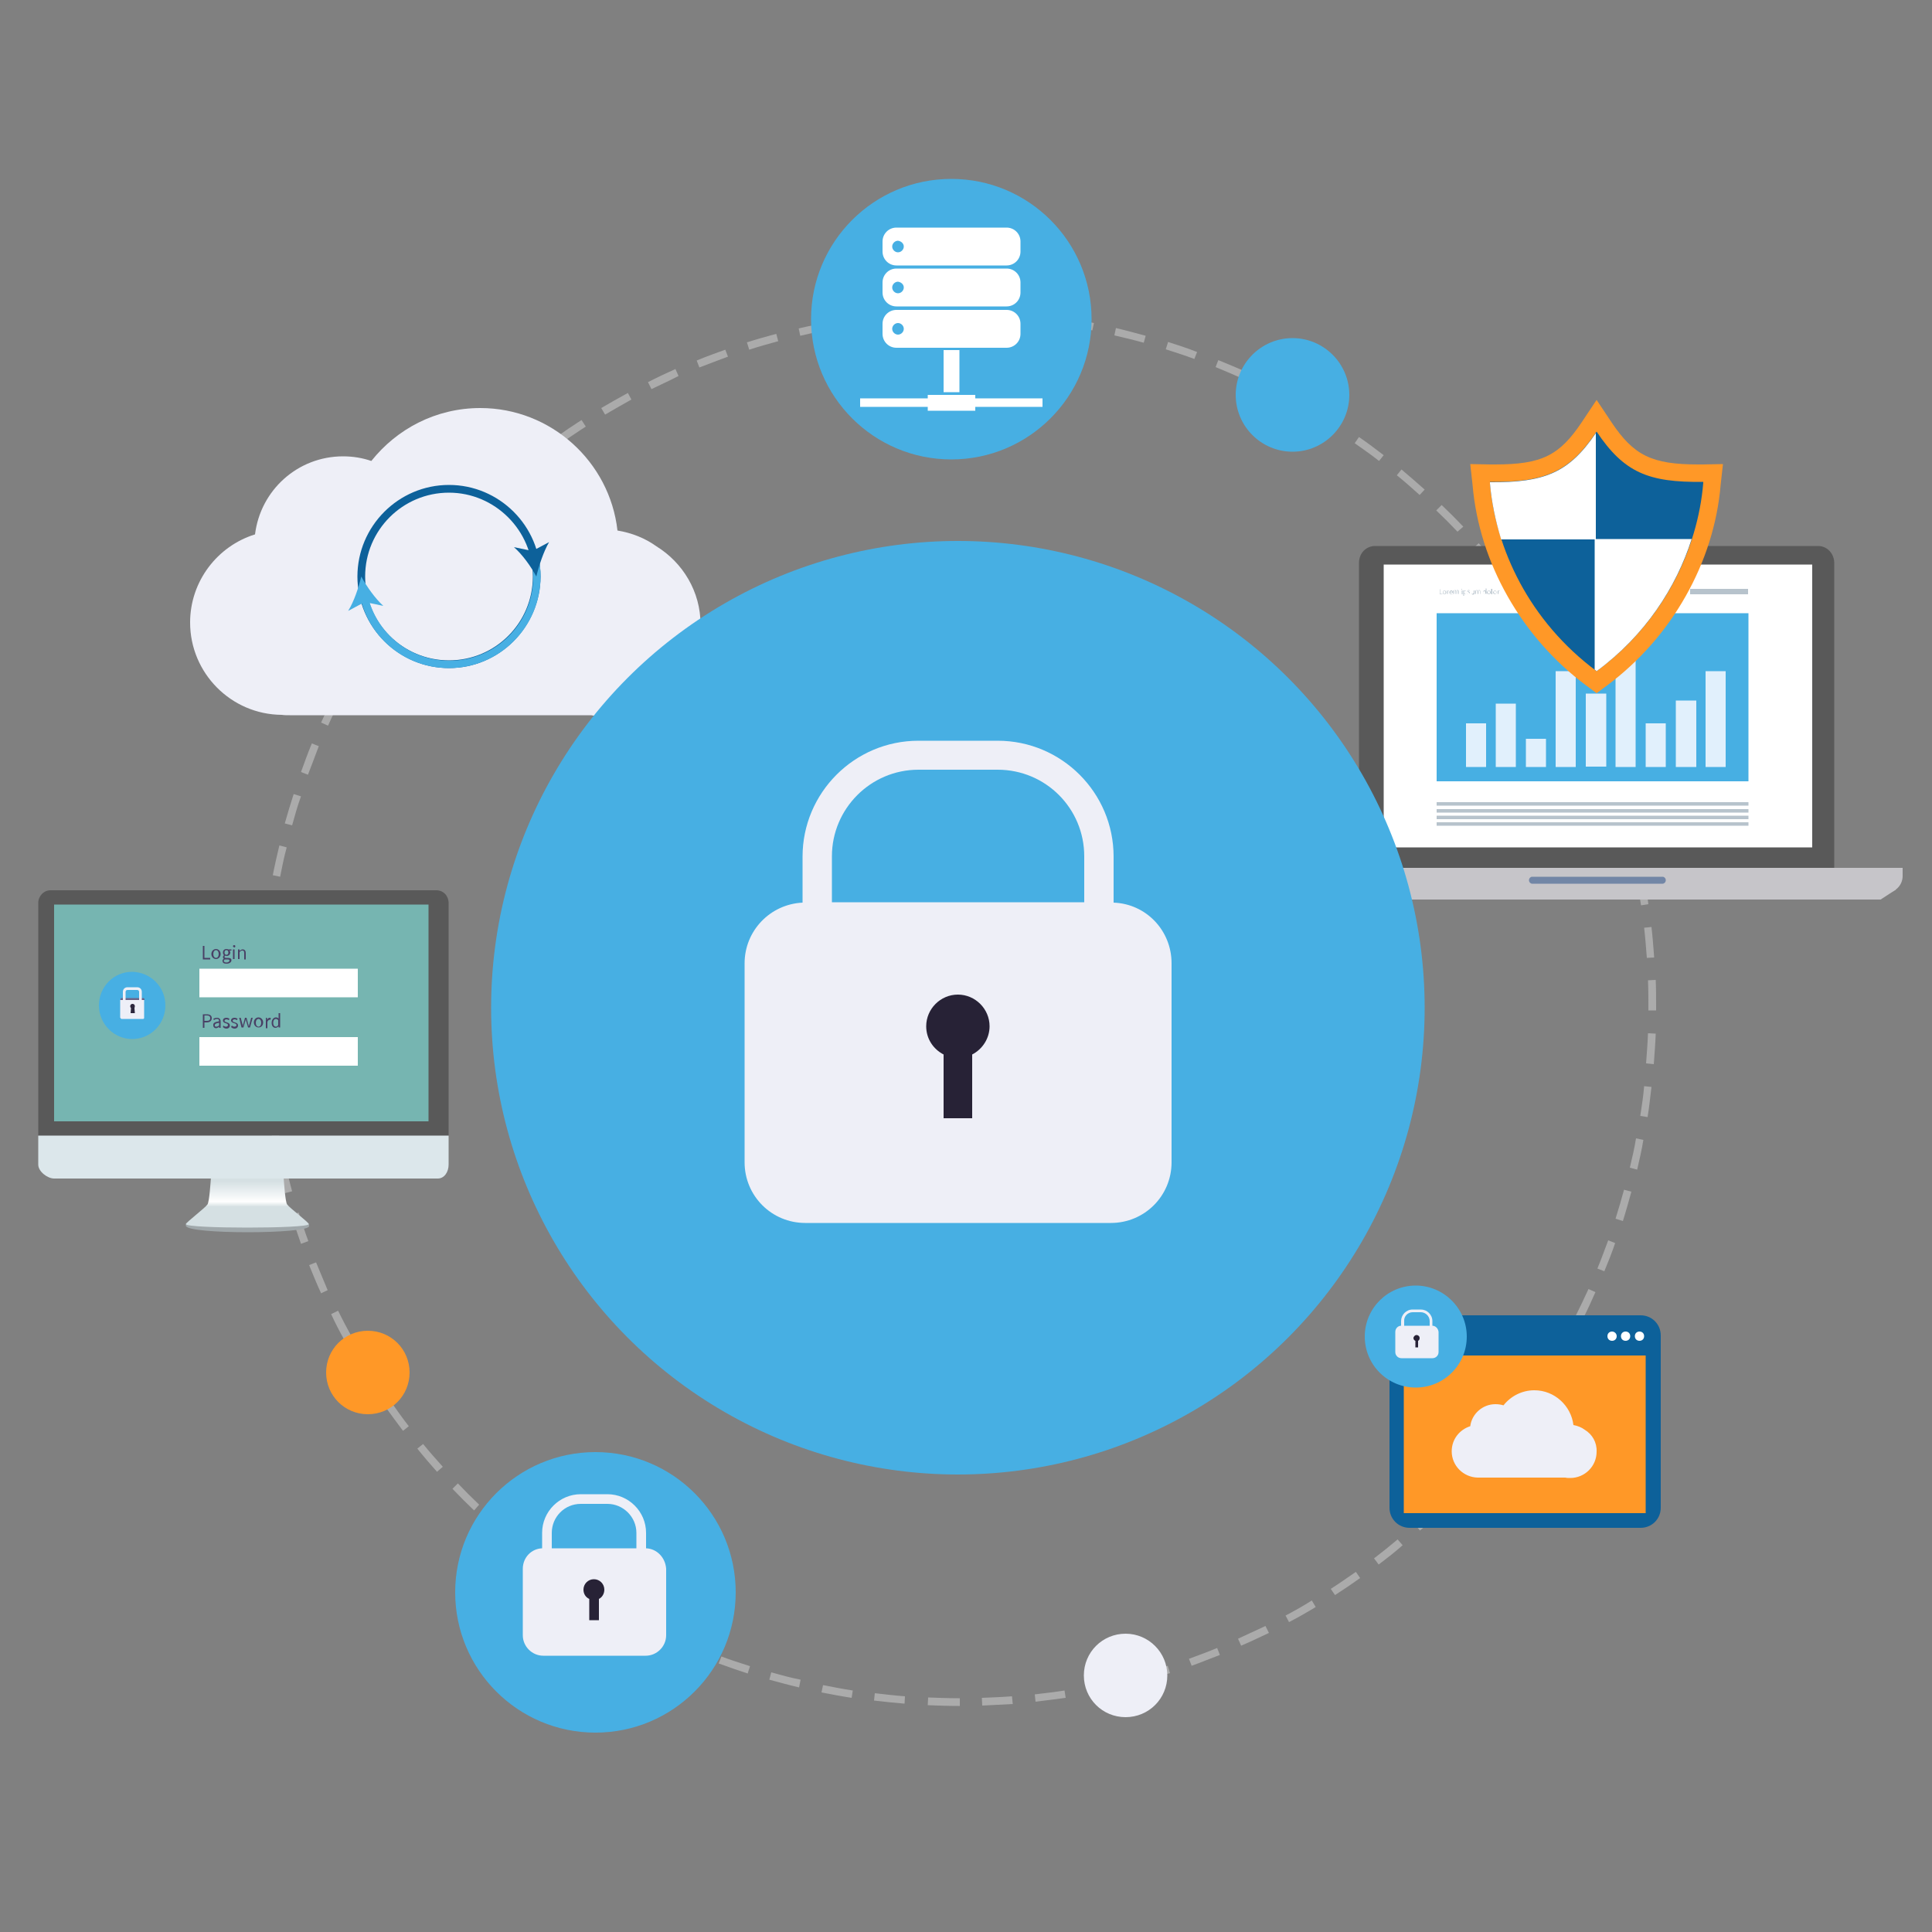 <?xml version="1.0" encoding="utf-8"?>
<!-- Generator: Adobe Illustrator 22.0.1, SVG Export Plug-In . SVG Version: 6.00 Build 0)  -->
<svg version="1.1" id="_x2014_ÎÓÈ_x5F_1" xmlns="http://www.w3.org/2000/svg" xmlns:xlink="http://www.w3.org/1999/xlink"
	 x="0px" y="0px" width="500px" height="500px" viewBox="0 0 500 500" style="enable-background:new 0 0 500 500;"
	 xml:space="preserve">
<rect x="0" y="0" width="500" height="500" fill="#808080" stroke="none"/>
<style type="text/css">
	.st0{opacity:0.5;}
	.st1{fill:#D6D6D6;}
	.st2{fill:#FFFFFF;}
	.st3{fill:#595959;}
	.st4{fill:#C6C5C9;}
	.st5{fill:#7286A6;}
	.st6{fill:#47AFE3;}
	.st7{opacity:0.3;fill:#103754;enable-background:new    ;}
	.st8{opacity:0.3;}
	.st9{fill:#103754;}
	.st10{fill:#E1F0FC;}
	.st11{fill:#FF9827;}
	.st12{fill:#0D619A;}
	.st13{fill:#EEEFF7;}
	.st14{fill:#272236;}
	.st15{fill:#76B5B1;}
	.st16{fill:#A0A8AB;}
	.st17{fill:url(#SVGID_1_);}
	.st18{fill:#DCE7EB;}
	.st19{fill:#494065;}
	.st20{fill:#6B6387;}
	.st21{fill:#2C273D;}
</style>
<g class="st0">
	<path class="st1" d="M248,441.5c-2.6,0-5.3-0.1-7.9-0.2l0.1-2c2.6,0.1,5.2,0.2,7.8,0.2h0.4v2H248z M254.2,441.4l-0.1-2
		c2.6-0.1,5.2-0.2,7.8-0.4l0.2,2C259.5,441.1,256.9,441.3,254.2,441.4z M234.1,440.9c-2.6-0.2-5.3-0.5-7.9-0.8l0.2-1.9
		c2.6,0.3,5.2,0.6,7.8,0.8L234.1,440.9z M268,440.4l-0.2-1.9c2.6-0.3,5.2-0.6,7.7-1l0.3,1.9C273.3,439.7,270.7,440.1,268,440.4z
		 M220.4,439.4c-2.6-0.4-5.2-0.9-7.8-1.4l0.4-1.9c2.5,0.5,5.1,1,7.7,1.4L220.4,439.4z M281.7,438.3l-0.4-1.9c2.6-0.5,5.1-1,7.6-1.6
		l0.5,1.9C286.9,437.3,284.3,437.8,281.7,438.3z M206.8,436.7c-2.6-0.6-5.1-1.3-7.7-2l0.5-1.9c2.5,0.7,5,1.4,7.6,1.9L206.8,436.7z
		 M295.2,435.2l-0.5-1.9c2.5-0.7,5-1.4,7.5-2.2l0.6,1.9C300.3,433.8,297.7,434.5,295.2,435.2z M193.5,433.1c-2.5-0.8-5-1.7-7.5-2.6
		l0.7-1.8c2.4,0.9,4.9,1.7,7.4,2.5L193.5,433.1z M308.4,431.1l-0.7-1.8c2.4-0.9,4.9-1.8,7.3-2.8l0.7,1.8
		C313.3,429.2,310.9,430.2,308.4,431.1z M180.4,428.4c-2.4-1-4.9-2-7.3-3.1l0.8-1.8c2.4,1.1,4.8,2.1,7.2,3.1L180.4,428.4z
		 M321.2,425.9l-0.8-1.8c2.4-1.1,4.7-2.2,7.1-3.3l0.9,1.8C326,423.7,323.6,424.9,321.2,425.9z M167.8,422.7c-2.4-1.2-4.7-2.4-7-3.7
		l0.9-1.7c2.3,1.3,4.6,2.5,6.9,3.6L167.8,422.7z M333.6,419.8l-0.9-1.7c2.3-1.2,4.6-2.5,6.8-3.9l1,1.7
		C338.2,417.3,335.9,418.6,333.6,419.8z M155.6,416c-2.3-1.3-4.5-2.8-6.7-4.2l1.1-1.6c2.2,1.4,4.4,2.8,6.6,4.2L155.6,416z
		 M345.5,412.8l-1.1-1.6c2.2-1.4,4.3-2.9,6.5-4.4l1.1,1.6C349.9,409.9,347.7,411.4,345.5,412.8z M144,408.5
		c-2.2-1.5-4.3-3.1-6.4-4.7l1.2-1.6c2,1.6,4.2,3.1,6.3,4.7L144,408.5z M356.8,404.9l-1.2-1.6c2.1-1.6,4.1-3.2,6.1-4.9l1.3,1.5
		C361,401.7,358.9,403.3,356.8,404.9z M133,400.1c-2-1.7-4-3.4-6-5.2l1.3-1.5c1.9,1.7,3.9,3.5,5.9,5.1L133,400.1z M367.5,396.1
		l-1.3-1.5c1.9-1.7,3.9-3.5,5.7-5.3l1.4,1.4C371.4,392.6,369.5,394.4,367.5,396.1z M122.7,390.9c-1.9-1.8-3.8-3.7-5.6-5.6l1.4-1.4
		c1.8,1.9,3.6,3.7,5.5,5.5L122.7,390.9z M377.5,386.6l-1.4-1.4c1.8-1.9,3.6-3.8,5.3-5.7l1.5,1.3
		C381.1,382.8,379.3,384.7,377.5,386.6z M113.1,380.9c-1.7-1.9-3.5-4-5.1-6l1.5-1.2c1.6,2,3.4,4,5.1,5.9L113.1,380.9z M386.8,376.3
		l-1.5-1.3c1.7-2,3.3-4.1,4.9-6.1l1.6,1.2C390.1,372.2,388.4,374.3,386.8,376.3z M104.3,370.3c-1.6-2.1-3.1-4.2-4.7-6.4l1.6-1.1
		c1.5,2.1,3,4.3,4.6,6.3L104.3,370.3z M395.2,365.3l-1.6-1.1c1.5-2.1,3-4.3,4.4-6.5l1.6,1.1C398.2,361,396.7,363.2,395.2,365.3z
		 M96.3,359c-1.4-2.2-2.8-4.5-4.2-6.7l1.7-1c1.3,2.2,2.7,4.5,4.1,6.6L96.3,359z M402.8,353.8l-1.7-1c1.4-2.2,2.7-4.5,3.9-6.8
		l1.7,0.9C405.5,349.2,404.2,351.5,402.8,353.8z M89.3,347.1c-1.3-2.3-2.5-4.6-3.6-7l1.8-0.9c1.1,2.3,2.4,4.7,3.6,6.9L89.3,347.1z
		 M409.5,341.6l-1.8-0.9c1.2-2.4,2.3-4.7,3.4-7.1l1.8,0.8C411.8,336.9,410.7,339.3,409.5,341.6z M83.1,334.7
		c-1.1-2.4-2.1-4.8-3.1-7.3l1.8-0.7c1,2.4,2,4.8,3,7.2L83.1,334.7z M415.2,329l-1.8-0.7c1-2.4,1.9-4.9,2.8-7.3l1.8,0.7
		C417.2,324.1,416.2,326.6,415.2,329z M77.9,321.9c-0.9-2.5-1.7-5-2.5-7.5l1.9-0.6c0.8,2.5,1.6,5,2.5,7.4L77.9,321.9z M420,316
		l-1.9-0.6c0.8-2.5,1.5-5,2.2-7.5l1.9,0.5C421.5,310.9,420.8,313.5,420,316z M73.7,308.8c-0.7-2.5-1.3-5.1-1.9-7.7l1.9-0.4
		c0.6,2.5,1.2,5.1,1.9,7.6L73.7,308.8z M423.7,302.7l-1.9-0.5c0.6-2.5,1.2-5.1,1.6-7.6l1.9,0.4C424.9,297.5,424.3,300.1,423.7,302.7
		z M70.6,295.3c-0.5-2.6-0.9-5.2-1.3-7.8l1.9-0.3c0.4,2.6,0.8,5.2,1.3,7.7L70.6,295.3z M426.4,289.1l-1.9-0.3c0.4-2.6,0.8-5.2,1-7.7
		l1.9,0.2C427.1,283.9,426.8,286.5,426.4,289.1z M68.5,281.6c-0.3-2.6-0.5-5.3-0.7-7.9l2-0.1c0.2,2.6,0.4,5.2,0.7,7.8L68.5,281.6z
		 M428,275.4l-2-0.2c0.2-2.6,0.4-5.2,0.5-7.8l2,0.1C428.4,270.1,428.2,272.7,428,275.4z M67.4,267.8c-0.1-2.3-0.1-4.7-0.1-7v-0.9h2
		v0.9c0,2.3,0,4.6,0.1,6.9L67.4,267.8z M428.6,261.5h-2v-0.7c0-2.3,0-4.7-0.1-7.1l2-0.1c0.1,2.4,0.1,4.8,0.1,7.2V261.5z M69.4,254.1
		l-2-0.1c0.1-2.6,0.3-5.3,0.5-7.9l2,0.2C69.6,248.9,69.5,251.5,69.4,254.1z M426.2,247.9c-0.2-2.6-0.4-5.2-0.7-7.8l1.9-0.2
		c0.3,2.6,0.5,5.2,0.7,7.9L426.2,247.9z M70.4,240.4l-1.9-0.2c0.3-2.6,0.7-5.2,1.1-7.8l1.9,0.3C71.1,235.2,70.7,237.9,70.4,240.4z
		 M424.7,234.3c-0.4-2.5-0.8-5.1-1.3-7.7l1.9-0.4c0.5,2.6,1,5.2,1.3,7.8L424.7,234.3z M72.5,226.9l-1.9-0.4c0.5-2.6,1.1-5.2,1.7-7.7
		l1.9,0.5C73.5,221.8,73,224.4,72.5,226.9z M422.1,220.8c-0.6-2.5-1.2-5.1-1.9-7.6l1.9-0.5c0.7,2.5,1.4,5.1,1.9,7.7L422.1,220.8z
		 M75.6,213.6l-1.9-0.5c0.7-2.5,1.5-5.1,2.3-7.6l1.9,0.6C77,208.5,76.3,211.1,75.6,213.6z M418.5,207.6c-0.8-2.5-1.6-5-2.5-7.4
		l1.8-0.7c0.9,2.5,1.7,5,2.5,7.5L418.5,207.6z M79.7,200.5l-1.8-0.7c0.9-2.5,1.8-5,2.8-7.4l1.8,0.7
		C81.6,195.6,80.6,198.1,79.7,200.5z M414,194.7c-0.9-2.4-2-4.8-3.1-7.2l1.8-0.8c1.1,2.4,2.1,4.8,3.1,7.3L414,194.7z M84.9,187.8
		l-1.8-0.8c1.1-2.4,2.2-4.8,3.4-7.1l1.8,0.9C87.1,183.1,85.9,185.5,84.9,187.8z M408.4,182.3c-1.1-2.3-2.3-4.6-3.6-6.9l1.7-0.9
		c1.3,2.3,2.5,4.7,3.6,7L408.4,182.3z M91,175.5l-1.7-0.9c1.2-2.3,2.6-4.6,3.9-6.9l1.7,1C93.5,171,92.2,173.3,91,175.5z
		 M401.9,170.2c-1.3-2.2-2.7-4.5-4.1-6.6l1.6-1.1c1.4,2.2,2.8,4.5,4.2,6.7L401.9,170.2z M98,163.8l-1.6-1.1c1.4-2.2,2.9-4.4,4.5-6.5
		l1.6,1.1C100.9,159.4,99.4,161.6,98,163.8z M394.5,158.7c-1.5-2.1-3-4.2-4.6-6.3l1.6-1.2c1.6,2.1,3.2,4.2,4.7,6.4L394.5,158.7z
		 M105.9,152.6l-1.6-1.2c1.6-2.1,3.2-4.2,4.9-6.2l1.5,1.3C109.1,148.5,107.4,150.5,105.9,152.6z M386.3,147.8c-1.6-2-3.4-4-5.1-5.9
		l1.5-1.3c1.7,2,3.5,4,5.1,6L386.3,147.8z M114.6,142l-1.5-1.3c1.8-2,3.6-3.9,5.4-5.8l1.4,1.4C118.1,138.1,116.3,140.1,114.6,142z
		 M377.2,137.6c-1.8-1.9-3.6-3.7-5.5-5.5l1.4-1.4c1.9,1.8,3.8,3.7,5.6,5.6L377.2,137.6z M124.1,132.2l-1.4-1.4
		c1.9-1.8,3.9-3.6,5.8-5.4l1.3,1.5C127.9,128.6,126,130.4,124.1,132.2z M367.4,128.1c-1.9-1.7-3.9-3.5-5.9-5.1l1.2-1.5
		c2,1.7,4,3.4,6,5.2L367.4,128.1z M134.3,123.1l-1.2-1.5c2-1.7,4.1-3.3,6.2-4.9l1.2,1.6C138.3,119.8,136.3,121.4,134.3,123.1z
		 M356.9,119.3c-2-1.6-4.2-3.1-6.3-4.6l1.1-1.6c2.2,1.5,4.3,3.1,6.4,4.7L356.9,119.3z M145.1,114.7l-1.1-1.6c2.1-1.5,4.3-3,6.5-4.4
		l1.1,1.7C149.4,111.8,147.3,113.3,145.1,114.7z M345.7,111.3c-2.2-1.4-4.4-2.8-6.6-4.2l1-1.7c2.3,1.3,4.5,2.8,6.7,4.2L345.7,111.3z
		 M156.6,107.3l-1-1.7c2.2-1.3,4.5-2.6,6.9-3.9l0.9,1.7C161.1,104.7,158.8,106,156.6,107.3z M334,104.3c-2.3-1.3-4.6-2.5-6.9-3.6
		l0.9-1.8c2.4,1.2,4.7,2.4,7,3.7L334,104.3z M168.6,100.7l-0.9-1.8c2.3-1.2,4.7-2.3,7.1-3.4l0.8,1.8
		C173.3,98.5,170.9,99.6,168.6,100.7z M321.8,98.1c-2.4-1.1-4.8-2.1-7.2-3.1l0.7-1.8c2.4,1,4.9,2,7.3,3.1L321.8,98.1z M181,95.1
		l-0.7-1.8c2.4-1,4.9-1.9,7.4-2.8l0.7,1.8C185.9,93.2,183.4,94.2,181,95.1z M309.1,92.9c-2.4-0.9-4.9-1.7-7.4-2.5l0.6-1.9
		c2.5,0.8,5,1.6,7.5,2.6L309.1,92.9z M193.9,90.5l-0.6-1.9c2.5-0.8,5-1.5,7.6-2.2l0.5,1.9C198.9,89,196.3,89.7,193.9,90.5z
		 M296,88.7c-2.5-0.7-5-1.3-7.6-1.9l0.4-1.9c2.6,0.6,5.1,1.3,7.7,2L296,88.7z M207.1,86.9l-0.4-1.9c2.5-0.6,5.1-1.1,7.7-1.6l0.4,1.9
		C212.2,85.7,209.6,86.3,207.1,86.9z M282.7,85.5c-2.5-0.5-5.1-1-7.7-1.4l0.3-1.9c2.6,0.4,5.2,0.9,7.8,1.4L282.7,85.5z M220.5,84.2
		l-0.3-1.9c2.6-0.4,5.2-0.8,7.8-1l0.2,1.9C225.7,83.5,223.1,83.9,220.5,84.2z M269.2,83.4c-2.6-0.3-5.2-0.6-7.8-0.8l0.1-2
		c2.6,0.2,5.3,0.5,7.9,0.8L269.2,83.4z M234.1,82.7l-0.1-2c2.6-0.2,5.3-0.3,7.9-0.4l0.1,2C239.3,82.3,236.7,82.5,234.1,82.7z
		 M255.6,82.3c-2.5-0.1-5.1-0.2-7.6-0.2l-0.1-1.3l0.1-0.6c2.6,0,5.2,0.1,7.7,0.2L255.6,82.3z"/>
</g>
<g>
	<g>
		<rect x="356.8" y="143.7" class="st2" width="114" height="77"/>
		<path class="st3" d="M470.5,141.3H355.9c-2.4,0-4.2,1.9-4.2,4.4v78.9h123v-78.9C474.7,143.3,472.9,141.3,470.5,141.3z M469,219.3
			H358.1v-73.2H469V219.3z"/>
		<polygon class="st4" points="335.7,230.2 339.7,232.8 486.7,232.8 490.7,230.2 		"/>
		<path class="st4" d="M334.1,224.6v2.1c0,2.4,1.9,4.3,4.2,4.3h149.9c2.3,0,4.2-1.9,4.2-4.3v-2.1H334.1z"/>
		<path class="st5" d="M431.1,227.8c0,0.5-0.4,0.9-0.8,0.9h-33.8c-0.4,0-0.8-0.4-0.8-0.9l0,0c0-0.5,0.4-0.9,0.8-0.9h33.8
			C430.7,226.9,431.1,227.3,431.1,227.8L431.1,227.8z"/>
		<rect x="371.8" y="158.7" class="st6" width="80.7" height="43.5"/>
		<rect x="371.8" y="207.6" class="st7" width="80.7" height="0.9"/>
		<rect x="371.8" y="209.4" class="st7" width="80.7" height="0.9"/>
		<rect x="371.8" y="211.1" class="st7" width="80.7" height="0.9"/>
		<rect x="371.8" y="212.8" class="st7" width="80.7" height="0.9"/>
		<g class="st8">
			<g>
				<path class="st9" d="M372.5,152.5h0.2v1.2h0.6v0.1h-0.7v-1.3H372.5z"/>
				<path class="st9" d="M373.8,152.8c0.2,0,0.5,0.2,0.5,0.5s-0.2,0.5-0.5,0.5c-0.2,0-0.4-0.2-0.4-0.5S373.6,152.8,373.8,152.8z
					 M373.8,153.7c0.2,0,0.3-0.1,0.3-0.4c0-0.2-0.1-0.4-0.3-0.4c-0.2,0-0.3,0.2-0.3,0.4C373.6,153.6,373.7,153.7,373.8,153.7z"/>
				<path class="st9" d="M374.5,152.8h0.1v0.2l0,0c0.1-0.1,0.2-0.2,0.3-0.2h0.1v0.1h-0.1c-0.1,0-0.2,0.1-0.2,0.2v0.6h-0.2
					L374.5,152.8L374.5,152.8z"/>
				<path class="st9" d="M375.6,152.8c0.2,0,0.4,0.2,0.4,0.5v0.1h-0.7c0,0.2,0.1,0.3,0.3,0.3c0.1,0,0.2,0,0.2-0.1l0.1,0.1
					c-0.1,0.1-0.2,0.1-0.3,0.1c-0.3,0-0.5-0.2-0.5-0.5C375.1,153,375.4,152.8,375.6,152.8z M375.8,153.3c0-0.2-0.1-0.3-0.2-0.3
					s-0.3,0.1-0.3,0.3H375.8z"/>
				<path class="st9" d="M376.2,152.8h0.1v0.1l0,0c0.1-0.1,0.2-0.2,0.3-0.2c0.1,0,0.2,0.1,0.3,0.2c0.1-0.1,0.2-0.2,0.3-0.2
					c0.2,0,0.3,0.1,0.3,0.4v0.6h-0.2v-0.6c0-0.2-0.1-0.3-0.2-0.3s-0.2,0-0.2,0.2v0.7h-0.2v-0.6c0-0.2-0.1-0.3-0.2-0.3
					s-0.2,0-0.2,0.2v0.7h-0.2v-0.9H376.2z"/>
				<path class="st9" d="M378.2,152.5c0-0.1,0.1-0.1,0.1-0.1c0.1,0,0.1,0,0.1,0.1s-0.1,0.1-0.1,0.1
					C378.3,152.6,378.2,152.6,378.2,152.5z M378.3,152.8h0.2v1h-0.2V152.8z"/>
				<path class="st9" d="M378.9,153.9v0.3h-0.2v-1.4h0.1v0.1l0,0c0.1-0.1,0.2-0.1,0.3-0.1c0.3,0,0.4,0.2,0.4,0.5s-0.2,0.5-0.4,0.5
					c-0.1,0-0.2,0-0.3-0.1v0.2H378.9z M379.2,153.7c0.2,0,0.3-0.1,0.3-0.4c0-0.2-0.1-0.4-0.3-0.4c-0.1,0-0.2,0-0.3,0.1v0.5
					C379,153.7,379.1,153.7,379.2,153.7z"/>
				<path class="st9" d="M379.8,153.6c0.1,0.1,0.2,0.1,0.3,0.1c0.1,0,0.2-0.1,0.2-0.2c0-0.1-0.1-0.1-0.2-0.2
					c-0.1-0.1-0.3-0.1-0.3-0.3s0.1-0.3,0.3-0.3c0.1,0,0.2,0.1,0.3,0.1l-0.1,0.1c-0.1,0-0.1-0.1-0.2-0.1s-0.2,0.1-0.2,0.1
					c0,0.1,0.1,0.1,0.2,0.2c0.1,0.1,0.3,0.1,0.3,0.3s-0.1,0.3-0.4,0.3c-0.1,0-0.3-0.1-0.4-0.1L379.8,153.6z"/>
				<path class="st9" d="M380.7,152.8h0.2v0.6c0,0.2,0.1,0.3,0.2,0.3s0.2-0.1,0.3-0.2v-0.7h0.2v1h-0.1v-0.1l0,0
					c-0.1,0.1-0.2,0.2-0.3,0.2c-0.2,0-0.3-0.1-0.3-0.4v-0.7H380.7z"/>
				<path class="st9" d="M381.8,152.8h0.1v0.1l0,0c0.1-0.1,0.2-0.2,0.3-0.2c0.1,0,0.2,0.1,0.3,0.2c0.1-0.1,0.2-0.2,0.3-0.2
					c0.2,0,0.3,0.1,0.3,0.4v0.6H383v-0.6c0-0.2-0.1-0.3-0.2-0.3s-0.2,0-0.2,0.2v0.7h-0.2v-0.6c0-0.2-0.1-0.3-0.2-0.3s-0.2,0-0.2,0.2
					v0.7h-0.2L381.8,152.8L381.8,152.8z"/>
				<path class="st9" d="M384.2,152.8c0.1,0,0.2,0,0.3,0.1v-0.2v-0.4h0.2v1.4h-0.1v-0.1l0,0c-0.1,0.1-0.2,0.1-0.3,0.1
					c-0.2,0-0.4-0.2-0.4-0.5C383.8,153,384,152.8,384.2,152.8z M384.2,153.7c0.1,0,0.2,0,0.2-0.1v-0.5c-0.1-0.1-0.2-0.1-0.2-0.1
					c-0.2,0-0.3,0.1-0.3,0.4C384,153.6,384.1,153.7,384.2,153.7z"/>
				<path class="st9" d="M385.3,152.8c0.2,0,0.5,0.2,0.5,0.5s-0.2,0.5-0.5,0.5c-0.2,0-0.5-0.2-0.5-0.5
					C384.9,153,385.1,152.8,385.3,152.8z M385.3,153.7c0.2,0,0.3-0.1,0.3-0.4c0-0.2-0.1-0.4-0.3-0.4c-0.2,0-0.3,0.2-0.3,0.4
					C385.1,153.6,385.2,153.7,385.3,153.7z"/>
				<path class="st9" d="M386,152.4h0.2v1.2c0,0.1,0,0.1,0,0.1l0,0v0.1h-0.1c-0.1,0-0.2-0.1-0.2-0.2v-1.2H386z"/>
				<path class="st9" d="M386.9,152.8c0.2,0,0.4,0.2,0.4,0.5s-0.2,0.5-0.4,0.5c-0.2,0-0.5-0.2-0.5-0.5
					C386.5,153,386.7,152.8,386.9,152.8z M386.9,153.7c0.2,0,0.3-0.1,0.3-0.4c0-0.2-0.1-0.4-0.3-0.4c-0.2,0-0.3,0.2-0.3,0.4
					C386.7,153.6,386.8,153.7,386.9,153.7z"/>
				<path class="st9" d="M387.6,152.8h0.1v0.2l0,0c0.1-0.1,0.2-0.2,0.3-0.2h0.1v0.1H388c-0.1,0-0.2,0.1-0.2,0.2v0.6h-0.2
					L387.6,152.8L387.6,152.8z"/>
			</g>
		</g>
		<rect x="416.8" y="152.4" class="st7" width="15" height="1.4"/>
		<rect x="437.4" y="152.4" class="st7" width="15" height="1.4"/>
		<g>
			<rect x="379.4" y="187.2" class="st10" width="5.2" height="11.3"/>
			<rect x="387.1" y="182.1" class="st10" width="5.2" height="16.4"/>
			<rect x="394.9" y="191.2" class="st10" width="5.2" height="7.3"/>
			<rect x="402.6" y="173.7" class="st10" width="5.2" height="24.8"/>
			<rect x="410.4" y="179.5" class="st10" width="5.3" height="18.9"/>
			<rect x="418.1" y="165.9" class="st10" width="5.2" height="32.6"/>
			<rect x="425.9" y="187.2" class="st10" width="5.2" height="11.3"/>
			<rect x="433.7" y="181.3" class="st10" width="5.3" height="17.2"/>
			<rect x="441.4" y="173.7" class="st10" width="5.2" height="24.8"/>
		</g>
	</g>
	<g>
		<path class="st11" d="M410.5,177.4c-16.7-12.4-27.7-31.8-29.4-51.9l-0.6-5.4l5.2,0.1c0.4,0,0.8,0,1.2,0c12.1,0,16.7-2.3,22.5-11
			l3.8-5.7l3.8,5.7c5.8,8.7,10.5,11,22.5,11c0.4,0,0.8,0,1.2,0l5.2-0.1l-0.6,5.4c-1.7,20.1-12.7,39.5-29.4,51.9l-2.7,2L410.5,177.4z
			"/>
		<path class="st12" d="M413.2,111.7c-7,10.5-13.4,13.2-27.6,13v0.3c1.4,16.9,10.1,35.7,27.6,48.7c17.5-12.9,26.2-31.8,27.6-48.7
			v-0.3C426.6,124.9,420.3,122.3,413.2,111.7z"/>
		<path class="st2" d="M413,112.1c-7,10.3-13.3,12.8-27.4,12.7v0.3c0.4,4.7,1.4,9.6,2.9,14.5H413V112.1z"/>
		<path class="st2" d="M412.7,139.5v33.8c0.2,0.1,0.3,0.2,0.5,0.4c12.6-9.3,20.6-21.7,24.6-34.2H412.7z"/>
	</g>
</g>
<g>
	<circle class="st6" cx="154.1" cy="412.1" r="36.3"/>
	<g>
		<path class="st13" d="M167.2,400.7v-4c0-5.5-4.5-10-10-10h-6.9c-5.5,0-10,4.5-10,10v4c-2.8,0.1-5,2.4-5,5.3v17.2
			c0,2.9,2.4,5.3,5.3,5.3h26.5c2.9,0,5.3-2.4,5.3-5.3V406C172.2,403.1,170,400.8,167.2,400.7z M150.3,389.2h6.9
			c4.1,0,7.5,3.4,7.5,7.5v4h-21.9v-4C142.8,392.6,146.1,389.2,150.3,389.2z"/>
		<path class="st14" d="M156.4,411.4c0-1.5-1.2-2.7-2.7-2.7s-2.7,1.2-2.7,2.7c0,1.1,0.6,2,1.5,2.4v5.5h2.5v-5.5
			C155.8,413.4,156.4,412.5,156.4,411.4z"/>
	</g>
</g>
<g>
	<g>
		<path class="st13" d="M169.9,141.4c-2.9-2.1-6.4-3.5-10.1-4.1c-2-17.8-17.2-31.7-35.5-31.7c-11.5,0-21.6,5.4-28.2,13.7
			c-2.3-0.8-4.8-1.2-7.3-1.2c-11.8,0-21.4,8.8-22.8,20.2c-9.7,3-16.8,12.1-16.8,22.8c0,13.1,10.6,23.8,23.7,23.9
			c0.7,0.1,1.4,0.1,2.1,0.1h78c1.4,0.3,2.9,0.4,4.4,0.4c13.2,0,23.9-10.7,23.9-23.9C181.3,153.1,176.7,145.6,169.9,141.4z"/>
		<g>
			<path class="st12" d="M116.2,172.9c-13,0-23.7-10.6-23.7-23.7c0-13,10.6-23.7,23.7-23.7c13,0,23.7,10.6,23.7,23.7
				C139.8,162.3,129.2,172.9,116.2,172.9z M116.2,127.5c-12,0-21.7,9.7-21.7,21.7s9.7,21.7,21.7,21.7s21.7-9.7,21.7-21.7
				C137.9,137.3,128.1,127.5,116.2,127.5z"/>
		</g>
		<g>
			<path class="st6" d="M93.5,149.2c1.4,2.6,3.6,5.7,5.7,7.6l-4.8-1l-4.3,2.3C91.6,155.7,92.8,152.1,93.5,149.2z"/>
		</g>
		<path class="st6" d="M116.2,172.9c13,0,23.7-10.6,23.7-23.7c0-1.7-0.2-3.3-0.5-4.8l-1.9,0.4c0.3,1.4,0.5,2.9,0.5,4.5
			c0,12-9.7,21.7-21.7,21.7c-10.8,0-19.8-7.9-21.4-18.3l-1.9,0.4C94.6,164.3,104.4,172.9,116.2,172.9z"/>
	</g>
	<g>
		<path class="st12" d="M138.8,149.2c-1.4-2.6-3.6-5.7-5.8-7.6l4.8,1l4.3-2.3C140.7,142.7,139.5,146.3,138.8,149.2z"/>
	</g>
</g>
<g>
	<g>
		<g>
			<path class="st12" d="M429.8,390.2c0,2.9-2.3,5.2-5.2,5.2h-59.8c-2.9,0-5.2-2.3-5.2-5.2v-44.6c0-2.9,2.3-5.2,5.2-5.2h59.8
				c2.9,0,5.2,2.3,5.2,5.2V390.2z"/>
			<rect x="363.3" y="350.8" class="st11" width="62.6" height="40.8"/>
			<path class="st2" d="M418.4,345.8c0,0.7-0.5,1.2-1.2,1.2s-1.2-0.5-1.2-1.2s0.5-1.2,1.2-1.2C417.8,344.6,418.4,345.1,418.4,345.8z
				"/>
			<path class="st2" d="M421.9,345.8c0,0.7-0.5,1.2-1.2,1.2s-1.2-0.5-1.2-1.2s0.5-1.2,1.2-1.2S421.9,345.1,421.9,345.8z"/>
			<path class="st2" d="M425.5,345.8c0,0.7-0.5,1.2-1.2,1.2s-1.2-0.5-1.2-1.2s0.5-1.2,1.2-1.2C425,344.6,425.5,345.1,425.5,345.8z"
				/>
		</g>
		<path class="st6" d="M379.6,345.9c0,7.3-5.9,13.2-13.2,13.2c-7.3,0-13.2-5.9-13.2-13.2c0-7.3,5.9-13.2,13.2-13.2
			C373.6,332.7,379.6,338.6,379.6,345.9z"/>
		<g>
			<path class="st13" d="M370.7,343.1v-1.2c0-1.7-1.4-3-3-3h-2.1c-1.7,0-3,1.4-3,3v1.2c-0.8,0-1.5,0.7-1.5,1.6v5.2
				c0,0.9,0.7,1.6,1.6,1.6h8c0.9,0,1.6-0.7,1.6-1.6v-5.2C372.2,343.8,371.5,343.1,370.7,343.1z M365.6,339.6h2.1
				c1.2,0,2.3,1,2.3,2.3v1.2h-6.6v-1.2C363.3,340.7,364.3,339.6,365.6,339.6z"/>
			<path class="st14" d="M367.4,346.3c0-0.5-0.4-0.8-0.8-0.8s-0.8,0.4-0.8,0.8c0,0.3,0.2,0.6,0.5,0.7v1.7h0.7V347
				C367.2,346.9,367.4,346.7,367.4,346.3z"/>
		</g>
	</g>
	<g>
		<g>
			<path class="st13" d="M410.1,370c-0.8-0.6-1.8-1-2.9-1.2c-0.6-5-4.9-9-10.1-9c-3.2,0-6.1,1.5-8,3.9c-0.7-0.2-1.3-0.3-2.1-0.3
				c-3.3,0-6.1,2.5-6.5,5.7c-2.8,0.9-4.8,3.4-4.8,6.5c0,3.7,3,6.7,6.7,6.8c0.2,0,0.4,0,0.6,0h22.1c0.4,0.1,0.8,0.1,1.3,0.1
				c3.7,0,6.8-3,6.8-6.8C413.3,373.3,412.1,371.2,410.1,370z"/>
		</g>
	</g>
</g>
<g>
	<circle class="st6" cx="246.2" cy="82.6" r="36.3"/>
	<g>
		<path class="st2" d="M260.5,58.9H232c-2,0-3.6,1.6-3.6,3.6v2.6c0,2,1.6,3.6,3.6,3.6h28.5c2,0,3.6-1.6,3.6-3.6v-2.6
			C264.1,60.5,262.5,58.9,260.5,58.9z M232.4,65.3c-0.8,0-1.5-0.7-1.5-1.5s0.7-1.5,1.5-1.5c0.8,0.1,1.5,0.7,1.5,1.5
			S233.2,65.3,232.4,65.3z"/>
		<path class="st2" d="M260.5,69.5H232c-2,0-3.6,1.6-3.6,3.6v2.6c0,2,1.6,3.6,3.6,3.6h28.5c2,0,3.6-1.6,3.6-3.6v-2.6
			C264.1,71.1,262.5,69.5,260.5,69.5z M232.4,75.9c-0.8,0-1.5-0.7-1.5-1.5c0-0.8,0.7-1.5,1.5-1.5c0.8,0.1,1.5,0.7,1.5,1.5
			C233.9,75.2,233.2,75.9,232.4,75.9z"/>
		<path class="st2" d="M260.5,80.2H232c-2,0-3.6,1.6-3.6,3.6v2.6c0,2,1.6,3.6,3.6,3.6h28.5c2,0,3.6-1.6,3.6-3.6v-2.6
			C264.1,81.8,262.5,80.2,260.5,80.2z M232.4,86.6c-0.8,0-1.5-0.7-1.5-1.5c0-0.8,0.7-1.5,1.5-1.5c0.8,0,1.5,0.7,1.5,1.5
			C233.9,85.9,233.2,86.6,232.4,86.6z"/>
		<rect x="244.2" y="90.6" class="st2" width="4.1" height="10.9"/>
		<rect x="240.1" y="102.2" class="st2" width="12.3" height="4.1"/>
		<rect x="222.6" y="103.1" class="st2" width="47.2" height="2.2"/>
	</g>
</g>
<g>
	<g>
		<path class="st3" d="M116.1,293.9v-60.2c0-1.8-1.3-3.3-3.2-3.3H13.1c-1.8,0-3.2,1.5-3.2,3.3v60.2H116.1z"/>
		<rect x="14" y="234.1" class="st15" width="96.9" height="56.1"/>
		<path class="st16" d="M48.1,317.2L48.1,317.2c0-0.6,0.1-0.7,0.7-0.7l30.4-0.1c0.7,0.2,0.8,0.3,0.8,0.9l0,0
			C80.1,319.4,48.1,319.5,48.1,317.2z"/>
		
			<linearGradient id="SVGID_1_" gradientUnits="userSpaceOnUse" x1="64.001" y1="184.928" x2="64.001" y2="194.5" gradientTransform="matrix(1 0 0 -1 0 500)">
			<stop  offset="0" style="stop-color:#D5E0E3"/>
			<stop  offset="0.288" style="stop-color:#D5E0E3"/>
			<stop  offset="0.426" style="stop-color:#FFFFFF"/>
			<stop  offset="0.981" style="stop-color:#D5E0E3"/>
		</linearGradient>
		<path class="st17" d="M74.3,311.7c-0.5-0.8-0.8-5.8-0.9-7H54.6c-0.1,1.1-0.4,6.2-0.9,7c-0.6,0.9-5.6,4.7-5.6,5.1
			c0,0.6,8,0.9,15.9,0.9c8,0,15.9-0.3,15.9-0.9C80,316.4,74.9,312.6,74.3,311.7z"/>
		<path class="st18" d="M9.9,293.9v7.5c0,1.8,2.4,3.6,4.1,3.6h99.3c1.7,0,2.8-1.7,2.8-3.6v-7.5H9.9z"/>
	</g>
	<g>
		<g>
			<rect x="51.6" y="250.7" class="st2" width="41" height="7.4"/>
			<g>
				<g>
					<path class="st19" d="M52.5,244.8h0.4v3.1h1.5v0.4h-1.9V244.8z"/>
					<path class="st19" d="M55.9,245.6c0.6,0,1.2,0.5,1.2,1.3s-0.6,1.3-1.2,1.3c-0.6,0-1.2-0.5-1.2-1.3S55.3,245.6,55.9,245.6z
						 M55.9,247.9c0.4,0,0.7-0.4,0.7-1s-0.3-1-0.7-1s-0.7,0.4-0.7,1S55.5,247.9,55.9,247.9z"/>
					<path class="st19" d="M57.9,248.1L57.9,248.1c-0.1-0.1-0.2-0.2-0.2-0.4s0.1-0.4,0.3-0.5l0,0c-0.2-0.1-0.3-0.4-0.3-0.7
						c0-0.6,0.4-0.9,0.9-0.9c0.1,0,0.3,0,0.4,0.1h0.9v0.3h-0.5c0.1,0.1,0.2,0.3,0.2,0.5c0,0.5-0.4,0.9-0.9,0.9c-0.1,0-0.3,0-0.4-0.1
						c-0.1,0.1-0.2,0.2-0.2,0.3c0,0.2,0.1,0.3,0.4,0.3H59c0.6,0,0.9,0.2,0.9,0.6c0,0.5-0.5,0.9-1.3,0.9c-0.6,0-1-0.2-1-0.7
						C57.5,248.5,57.7,248.3,57.9,248.1z M58.6,249.1c0.5,0,0.8-0.3,0.8-0.5s-0.2-0.3-0.5-0.3h-0.4c-0.1,0-0.2,0-0.3,0
						c-0.2,0.1-0.3,0.3-0.3,0.4C57.9,248.9,58.2,249.1,58.6,249.1z M59.1,246.5c0-0.4-0.2-0.6-0.5-0.6s-0.5,0.2-0.5,0.6
						c0,0.4,0.2,0.6,0.5,0.6C58.9,247.1,59.1,246.9,59.1,246.5z"/>
					<path class="st19" d="M60.3,244.9c0-0.2,0.1-0.3,0.3-0.3s0.3,0.1,0.3,0.3s-0.1,0.3-0.3,0.3C60.4,245.1,60.3,245,60.3,244.9z
						 M60.3,245.7h0.4v2.5h-0.4V245.7z"/>
					<path class="st19" d="M61.6,245.7H62v0.4l0,0c0.2-0.2,0.5-0.4,0.8-0.4c0.5,0,0.8,0.3,0.8,1v1.6h-0.4v-1.6
						c0-0.5-0.1-0.7-0.5-0.7c-0.3,0-0.4,0.1-0.7,0.4v1.8h-0.4C61.6,248.2,61.6,245.7,61.6,245.7z"/>
				</g>
			</g>
			<rect x="51.6" y="268.4" class="st2" width="41" height="7.4"/>
			<g>
				<g>
					<path class="st19" d="M52.5,262.5h1c0.8,0,1.3,0.3,1.3,1s-0.5,1.1-1.3,1.1h-0.6v1.4h-0.4V262.5z M53.5,264.2
						c0.6,0,0.9-0.2,0.9-0.7s-0.3-0.7-0.9-0.7h-0.6v1.4L53.5,264.2L53.5,264.2z"/>
					<path class="st19" d="M56.7,264.3c0-0.3-0.1-0.6-0.5-0.6c-0.3,0-0.6,0.1-0.8,0.3l-0.2-0.3c0.2-0.2,0.6-0.3,1-0.3
						c0.6,0,0.9,0.4,0.9,1v1.6h-0.4v-0.3l0,0c-0.2,0.2-0.5,0.4-0.8,0.4c-0.4,0-0.7-0.3-0.7-0.7C55.1,264.7,55.6,264.5,56.7,264.3z
						 M56,265.7c0.2,0,0.4-0.1,0.7-0.3v-0.7c-0.8,0.1-1.1,0.3-1.1,0.6C55.5,265.6,55.7,265.7,56,265.7z"/>
					<path class="st19" d="M57.8,265.4c0.2,0.2,0.4,0.3,0.7,0.3s0.5-0.2,0.5-0.4c0-0.3-0.3-0.4-0.6-0.5c-0.4-0.1-0.7-0.3-0.7-0.7
						c0-0.4,0.3-0.7,0.9-0.7c0.3,0,0.6,0.1,0.8,0.3l-0.2,0.3c-0.2-0.1-0.4-0.2-0.6-0.2c-0.3,0-0.5,0.2-0.5,0.4
						c0,0.2,0.3,0.3,0.6,0.4c0.4,0.1,0.8,0.3,0.8,0.8c0,0.4-0.3,0.8-0.9,0.8c-0.4,0-0.7-0.2-0.9-0.4L57.8,265.4z"/>
					<path class="st19" d="M60,265.4c0.2,0.2,0.4,0.3,0.7,0.3s0.5-0.2,0.5-0.4c0-0.3-0.3-0.4-0.6-0.5c-0.4-0.1-0.8-0.3-0.8-0.7
						c0-0.4,0.3-0.7,0.9-0.7c0.3,0,0.6,0.1,0.8,0.3l-0.2,0.3c-0.2-0.1-0.4-0.2-0.6-0.2c-0.3,0-0.5,0.2-0.5,0.4
						c0,0.2,0.3,0.3,0.6,0.4c0.4,0.1,0.8,0.3,0.8,0.8c0,0.4-0.3,0.8-0.9,0.8c-0.4,0-0.7-0.2-0.9-0.4L60,265.4z"/>
					<path class="st19" d="M61.9,263.4h0.4l0.4,1.5c0.1,0.2,0.1,0.5,0.1,0.7l0,0c0.1-0.2,0.1-0.5,0.2-0.7l0.4-1.5h0.4l0.4,1.5
						c0.1,0.2,0.1,0.5,0.2,0.7l0,0c0.1-0.2,0.1-0.5,0.2-0.7l0.4-1.5h0.4l-0.7,2.5h-0.5l-0.4-1.4c-0.1-0.2-0.1-0.5-0.2-0.7l0,0
						c-0.1,0.3-0.1,0.5-0.2,0.7l-0.4,1.4h-0.5L61.9,263.4z"/>
					<path class="st19" d="M66.9,263.3c0.6,0,1.2,0.5,1.2,1.3s-0.5,1.3-1.2,1.3c-0.6,0-1.2-0.5-1.2-1.3
						C65.7,263.8,66.3,263.3,66.9,263.3z M66.9,265.7c0.4,0,0.7-0.4,0.7-1s-0.3-1-0.7-1c-0.4,0-0.7,0.4-0.7,1
						C66.2,265.3,66.5,265.7,66.9,265.7z"/>
					<path class="st19" d="M68.7,263.4h0.4v0.5l0,0c0.2-0.3,0.4-0.5,0.7-0.5c0.1,0,0.2,0,0.3,0.1l-0.1,0.4c-0.1,0-0.1,0-0.2,0
						c-0.2,0-0.5,0.2-0.6,0.6v1.6h-0.4v-2.7H68.7z"/>
					<path class="st19" d="M71.4,263.3c0.3,0,0.5,0.1,0.7,0.3v-0.4v-1h0.4v3.7h-0.4v-0.3l0,0c-0.2,0.2-0.5,0.4-0.8,0.4
						c-0.6,0-1-0.5-1-1.3C70.3,263.9,70.8,263.3,71.4,263.3z M71.4,265.7c0.2,0,0.4-0.1,0.6-0.4V264c-0.2-0.2-0.4-0.3-0.6-0.3
						c-0.4,0-0.7,0.4-0.7,1C70.7,265.3,71,265.7,71.4,265.7z"/>
				</g>
			</g>
		</g>
		<g>
			<path class="st6" d="M42.8,260.2c0,4.8-3.8,8.7-8.6,8.7c-4.7,0-8.6-3.9-8.6-8.7c0-4.8,3.8-8.7,8.6-8.7
				C39,251.6,42.8,255.4,42.8,260.2z"/>
			<g>
				<path class="st20" d="M37,258.3h-5.5c-0.2,0-0.3,0.1-0.3,0.3v0.2h6.2v-0.2C37.4,258.4,37.2,258.3,37,258.3z"/>
				<g>
					<path class="st13" d="M35.5,261.3H33c-0.6,0-1.2-0.5-1.2-1.2v-3.4c0-0.7,0.5-1.2,1.2-1.2h2.5c0.7,0,1.2,0.5,1.2,1.2v3.4
						C36.7,260.7,36.2,261.3,35.5,261.3z M33,256.2c-0.3,0-0.5,0.2-0.5,0.5v3.4c0,0.3,0.2,0.5,0.5,0.5h2.5c0.3,0,0.5-0.2,0.5-0.5
						v-3.4c0-0.3-0.2-0.5-0.5-0.5H33z"/>
				</g>
				<path class="st13" d="M31.2,263.4c0,0.2,0.1,0.3,0.3,0.3H37c0.2,0,0.3-0.1,0.3-0.3v-4.6h-6.2v4.6H31.2z"/>
				<path class="st21" d="M34.9,260.4c0-0.4-0.3-0.6-0.6-0.6c-0.4,0-0.6,0.3-0.6,0.6c0,0.2,0.1,0.4,0.2,0.5l-0.1,1.3h1.1l-0.1-1.3
					C34.8,260.8,34.9,260.6,34.9,260.4z"/>
			</g>
		</g>
	</g>
</g>
<path class="st13" d="M302.1,433.6c0,6-4.8,10.8-10.8,10.8s-10.8-4.8-10.8-10.8s4.8-10.8,10.8-10.8
	C297.3,422.8,302.1,427.7,302.1,433.6z"/>
<path class="st6" d="M349.2,102.2c0,8.1-6.6,14.7-14.7,14.7s-14.7-6.6-14.7-14.7s6.6-14.7,14.7-14.7S349.2,94.1,349.2,102.2z"/>
<path class="st11" d="M106,355.2c0,6-4.8,10.8-10.8,10.8s-10.8-4.8-10.8-10.8s4.8-10.8,10.8-10.8C101.2,344.4,106,349.2,106,355.2z"
	/>
<ellipse class="st6" cx="247.9" cy="260.8" rx="120.8" ry="120.8"/>
<g>
	<path class="st13" d="M288.2,233.6v-11.9c0-16.6-13.5-30-30-30h-20.5c-16.6,0-30,13.5-30,30v11.9c-8.4,0.4-15,7.3-15,15.7v51.5
		c0,8.7,7,15.7,15.7,15.7h79.1c8.7,0,15.7-7,15.7-15.7v-51.5C303.2,240.8,296.6,233.9,288.2,233.6z M237.7,199.2h20.5
		c12.4,0,22.4,10,22.4,22.4v11.9h-65.3v-11.9C215.3,209.3,225.3,199.2,237.7,199.2z"/>
	<path class="st14" d="M256.1,265.6c0-4.5-3.7-8.2-8.2-8.2s-8.2,3.7-8.2,8.2c0,3.2,1.8,5.9,4.5,7.3v16.5h7.4v-16.5
		C254.3,271.5,256.1,268.7,256.1,265.6z"/>
</g>
</svg>
